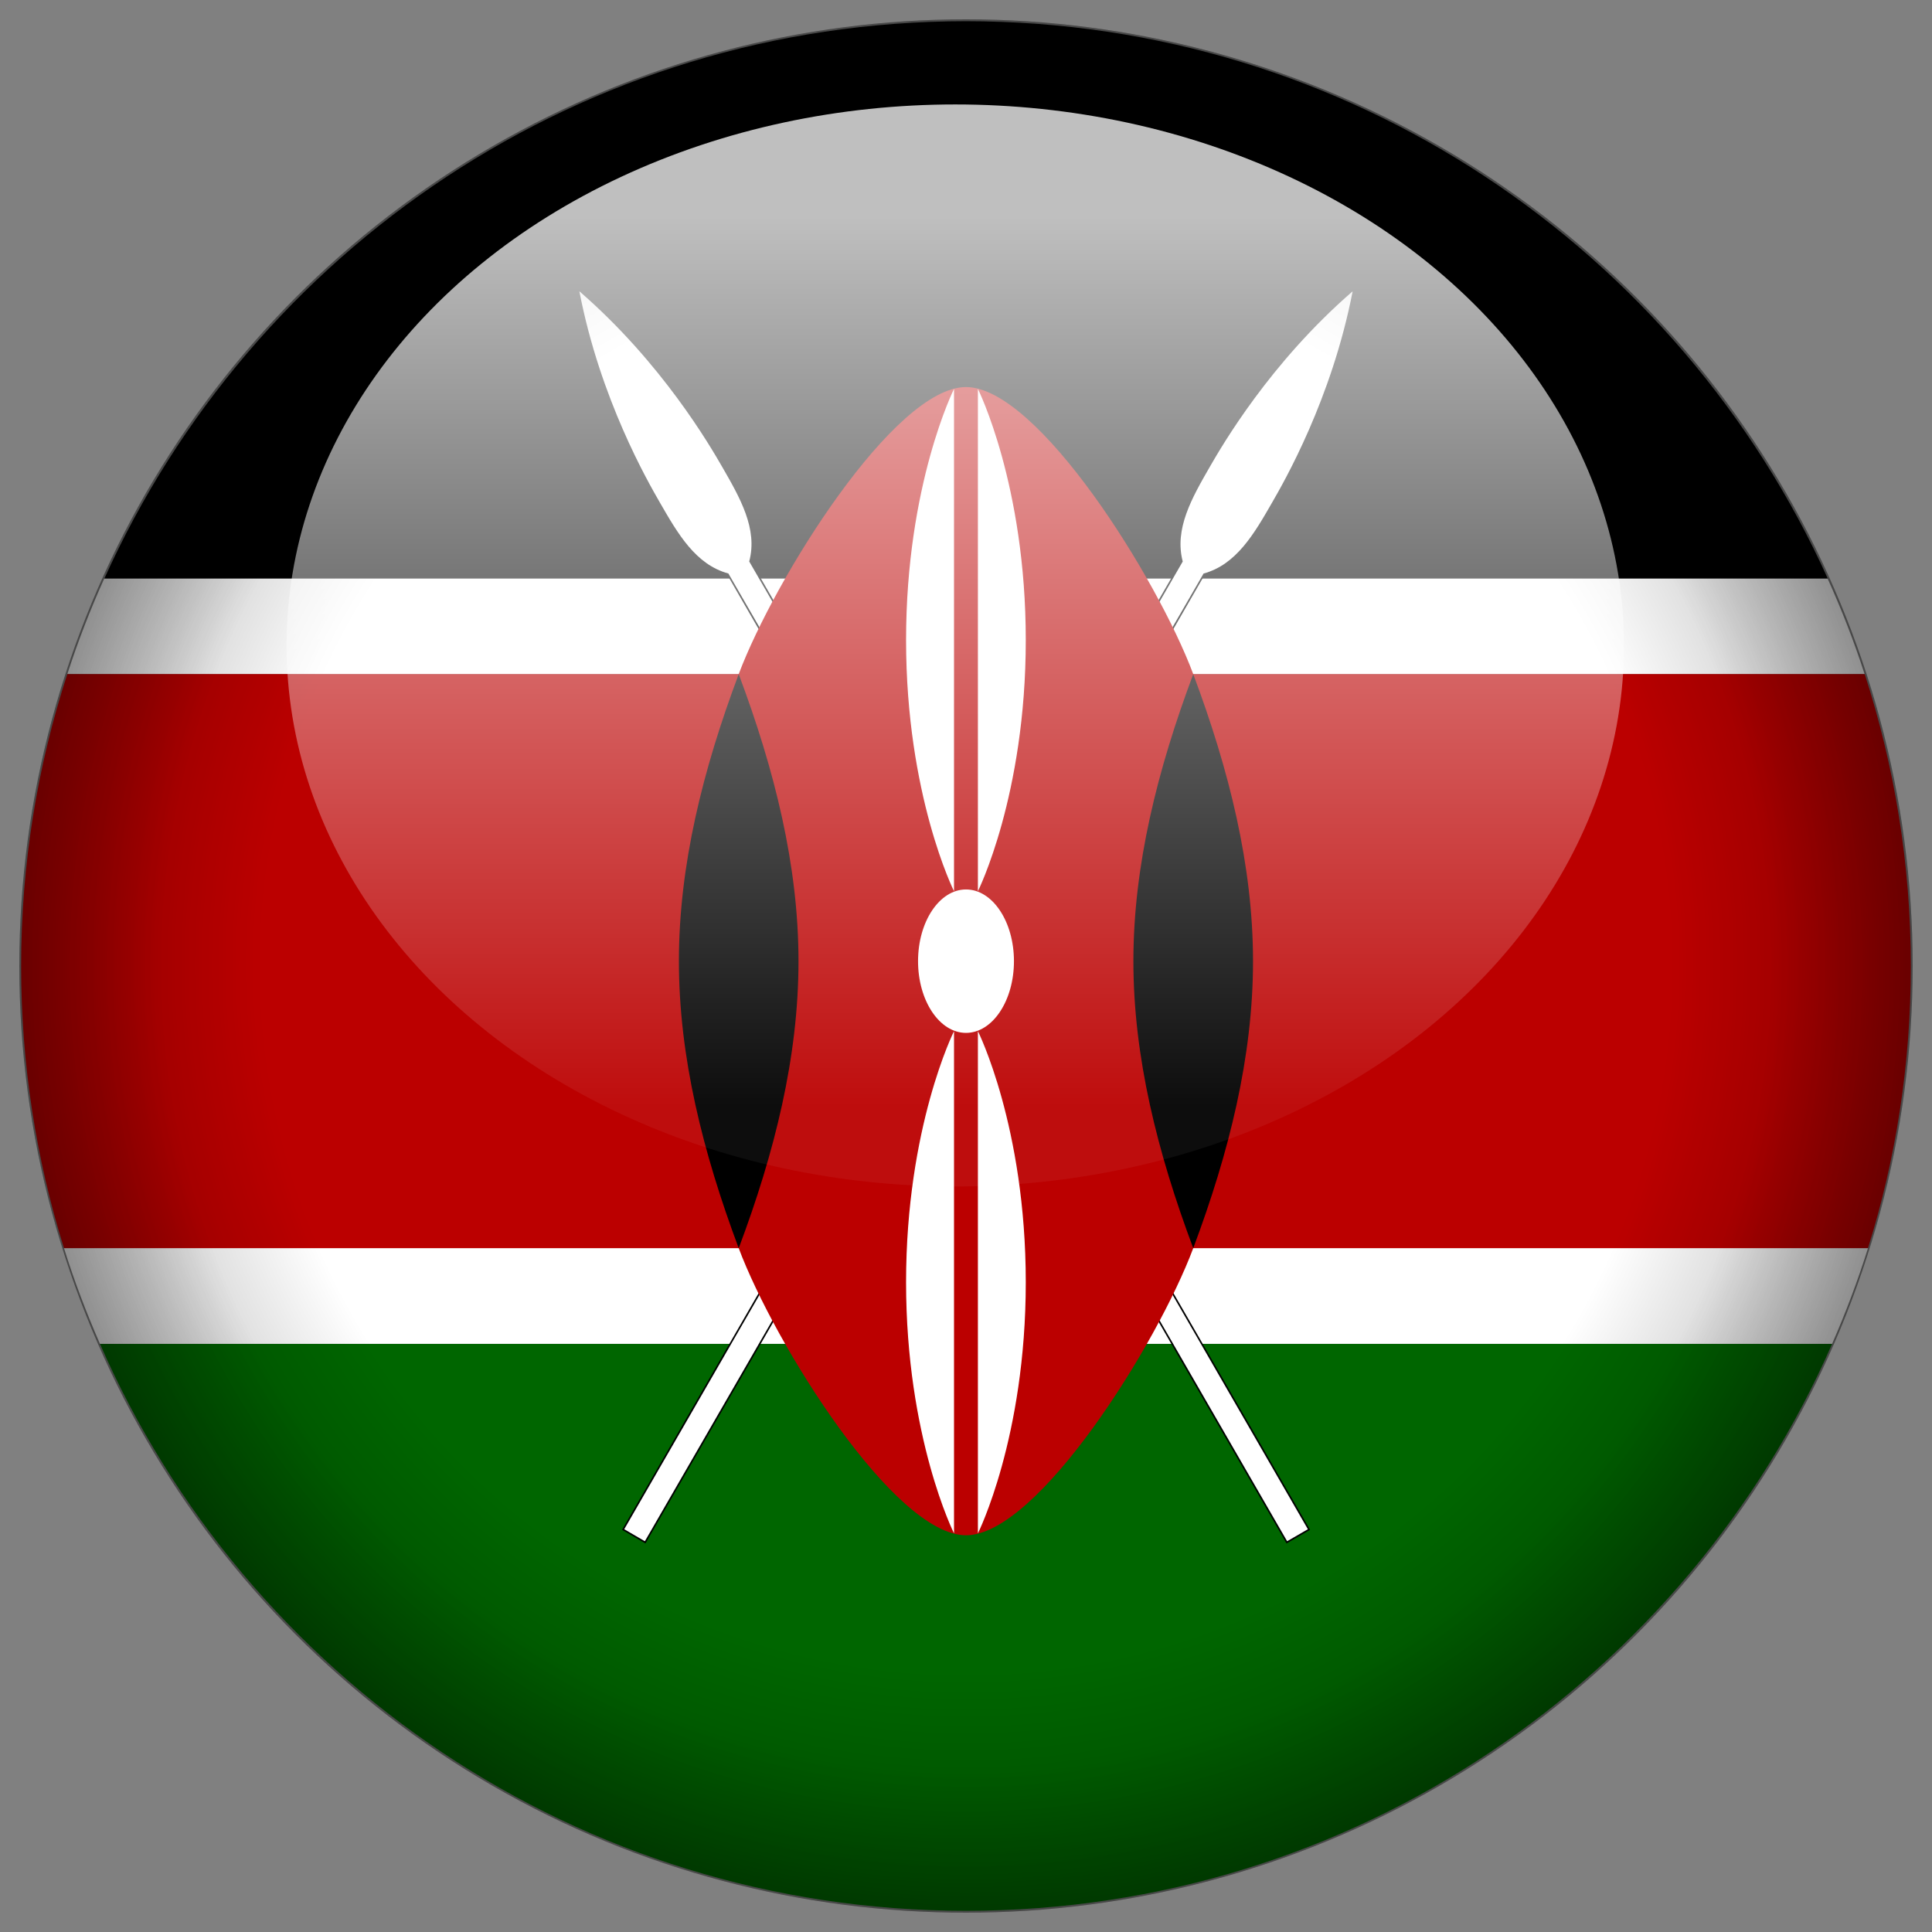 <?xml version="1.0" encoding="utf-8"?>
<!-- Generator: Adobe Illustrator 15.0.0, SVG Export Plug-In . SVG Version: 6.00 Build 0)  -->
<!DOCTYPE svg PUBLIC "-//W3C//DTD SVG 1.1//EN" "http://www.w3.org/Graphics/SVG/1.1/DTD/svg11.dtd">
<svg version="1.1" id="Laag_1" xmlns="http://www.w3.org/2000/svg" xmlns:xlink="http://www.w3.org/1999/xlink" x="0px" y="0px"
	 width="50px" height="50px" viewBox="0 0 50 50" enable-background="new 0 0 50 50" xml:space="preserve">
<rect x="0" y="0" width="50" height="50" fill="#808080" stroke="none"/>
<g id="Kenya_1_">
	<path fill="#006600" d="M25,49.451c10.029,0,18.641-6.035,22.415-14.672H2.587C6.36,43.416,14.971,49.451,25,49.451z"/>
	<path fill="#FFFFFF" d="M2.587,34.779h44.827c0.352-0.805,0.664-1.629,0.93-2.479H1.656C1.92,33.15,2.236,33.975,2.587,34.779z"/>
	<path fill="#FFFFFF" d="M2.699,14.97c-0.362,0.804-0.683,1.63-0.957,2.477h46.514c-0.273-0.847-0.596-1.673-0.959-2.477H2.699z"/>
	<path fill="#BB0000" d="M0.547,25c0,2.543,0.388,4.997,1.109,7.303h46.687c0.722-2.307,1.109-4.76,1.109-7.303
		c0-2.638-0.425-5.174-1.193-7.555H1.742C0.968,19.826,0.547,22.362,0.547,25z"/>
	<path d="M25,0.549c-9.929,0-18.469,5.919-22.298,14.421h44.599C43.469,6.47,34.928,0.549,25,0.549z"/>
	<path id="A_9_" stroke="#000000" stroke-width="0.083" stroke-miterlimit="10" d="M33.848,39.576l-0.537,0.311L18.851,14.842
		c-0.847-0.228-1.309-1.03-1.772-1.834c-0.309-0.537-1.549-2.683-2.085-5.47c2.144,1.859,3.383,4.003,3.693,4.539
		c0.463,0.804,0.929,1.608,0.703,2.454L33.848,39.576z"/>
	<path id="A_8_" fill="#FFFFFF" d="M33.848,39.576l-0.537,0.311L18.851,14.842c-0.847-0.228-1.309-1.03-1.772-1.834
		c-0.309-0.537-1.549-2.683-2.085-5.47c2.144,1.859,3.383,4.003,3.693,4.539c0.463,0.804,0.929,1.608,0.703,2.454L33.848,39.576z"/>
	<path id="A_7_" stroke="#000000" stroke-width="0.083" stroke-miterlimit="10" d="M16.155,39.576l0.534,0.311l14.459-25.044
		c0.846-0.228,1.311-1.03,1.772-1.834c0.31-0.537,1.547-2.683,2.086-5.47c-2.146,1.859-3.385,4.003-3.694,4.539
		c-0.463,0.804-0.926,1.608-0.703,2.454L16.155,39.576z"/>
	<path id="A_6_" fill="#FFFFFF" d="M16.155,39.576l0.534,0.311l14.459-25.044c0.846-0.228,1.311-1.03,1.772-1.834
		c0.31-0.537,1.547-2.683,2.086-5.47c-2.146,1.859-3.385,4.003-3.694,4.539c-0.463,0.804-0.926,1.608-0.703,2.454L16.155,39.576z"/>
	<path fill="#BB0000" d="M19.118,32.303c0.929,2.479,4.025,7.43,5.882,7.43c1.859,0,4.954-4.953,5.881-7.43V17.445
		c-0.928-2.477-4.021-7.428-5.881-7.428c-1.856,0-4.95,4.953-5.882,7.428V32.303z"/>
	<path id="C_71_" d="M30.881,32.303c0.928-2.477,1.547-4.951,1.547-7.428c0-2.475-0.619-4.951-1.547-7.428
		c-0.928,2.477-1.549,4.953-1.549,7.428C29.332,27.352,29.953,29.826,30.881,32.303"/>
	<path id="C_70_" d="M19.118,32.303c-0.928-2.477-1.548-4.951-1.548-7.428c0-2.475,0.618-4.951,1.548-7.428
		c0.929,2.477,1.547,4.953,1.547,7.428C20.665,27.352,20.049,29.826,19.118,32.303"/>
	<ellipse fill="#FFFFFF" cx="25" cy="24.875" rx="1.241" ry="1.856"/>
	<path id="D" fill="#FFFFFF" d="M25.308,26.686c0,0,1.239,2.476,1.239,6.498c0,4.023-1.239,6.5-1.239,6.5V26.686z"/>
	<path id="D_9_" fill="#FFFFFF" d="M24.69,23.065c0,0-1.241-2.479-1.241-6.5c0-4.023,1.241-6.5,1.241-6.5V23.065z"/>
	<path id="D_8_" fill="#FFFFFF" d="M24.69,26.686c0,0-1.241,2.476-1.241,6.498c0,4.023,1.241,6.5,1.241,6.5V26.686z"/>
	<path id="D_1_" fill="#FFFFFF" d="M25.308,23.065c0,0,1.239-2.479,1.239-6.5c0-4.023-1.239-6.5-1.239-6.5V23.065z"/>
</g>
<g>
	<g>
		<g>
			<g>
				<defs>
					<circle id="SVGID_1_" cx="25" cy="25" r="24.5"/>
				</defs>
				<clipPath id="SVGID_2_">
					<use xlink:href="#SVGID_1_"  overflow="visible"/>
				</clipPath>
				
					<radialGradient id="circle50_2_" cx="750.76" cy="1657.961" r="27.469" gradientTransform="matrix(1 0 0 1 -725.76 -1632.961)" gradientUnits="userSpaceOnUse">
					<stop  offset="0" style="stop-color:#000000;stop-opacity:0"/>
					<stop  offset="0.758" style="stop-color:#000000;stop-opacity:0"/>
					<stop  offset="1" style="stop-color:#000000"/>
				</radialGradient>
				
					<circle id="circle50_1_" opacity="0.4" clip-path="url(#SVGID_2_)" fill="url(#circle50_2_)" enable-background="new    " cx="25" cy="25" r="27.469"/>
			</g>
		</g>
	</g>
	<g>
		<g>
			<g>
				<defs>
					<circle id="SVGID_3_" cx="25" cy="25" r="24.5"/>
				</defs>
				<clipPath id="SVGID_4_">
					<use xlink:href="#SVGID_3_"  overflow="visible"/>
				</clipPath>
				
					<radialGradient id="circle50_3_" cx="750.76" cy="1657.961" r="31.678" gradientTransform="matrix(1 0 0 1 -725.76 -1632.961)" gradientUnits="userSpaceOnUse">
					<stop  offset="0" style="stop-color:#000000;stop-opacity:0"/>
					<stop  offset="0.576" style="stop-color:#000000;stop-opacity:0"/>
					<stop  offset="1" style="stop-color:#000000"/>
				</radialGradient>
				
					<circle id="circle50_7_" opacity="0.6" clip-path="url(#SVGID_4_)" fill="url(#circle50_3_)" enable-background="new    " cx="25" cy="25" r="31.678"/>
			</g>
		</g>
	</g>
</g>
<linearGradient id="SVGID_5_" gradientUnits="userSpaceOnUse" x1="750.482" y1="1663.666" x2="750.482" y2="1635.664" gradientTransform="matrix(1 0 0 1 -725.76 -1632.961)">
	<stop  offset="0.073" style="stop-color:#FFFFFF;stop-opacity:0.05"/>
	<stop  offset="0.897" style="stop-color:#FFFFFF;stop-opacity:0.75"/>
	<stop  offset="1" style="stop-color:#FFFFFF;stop-opacity:0.75"/>
</linearGradient>
<ellipse fill="url(#SVGID_5_)" cx="24.723" cy="16.704" rx="17.306" ry="14.001"/>
</svg>
